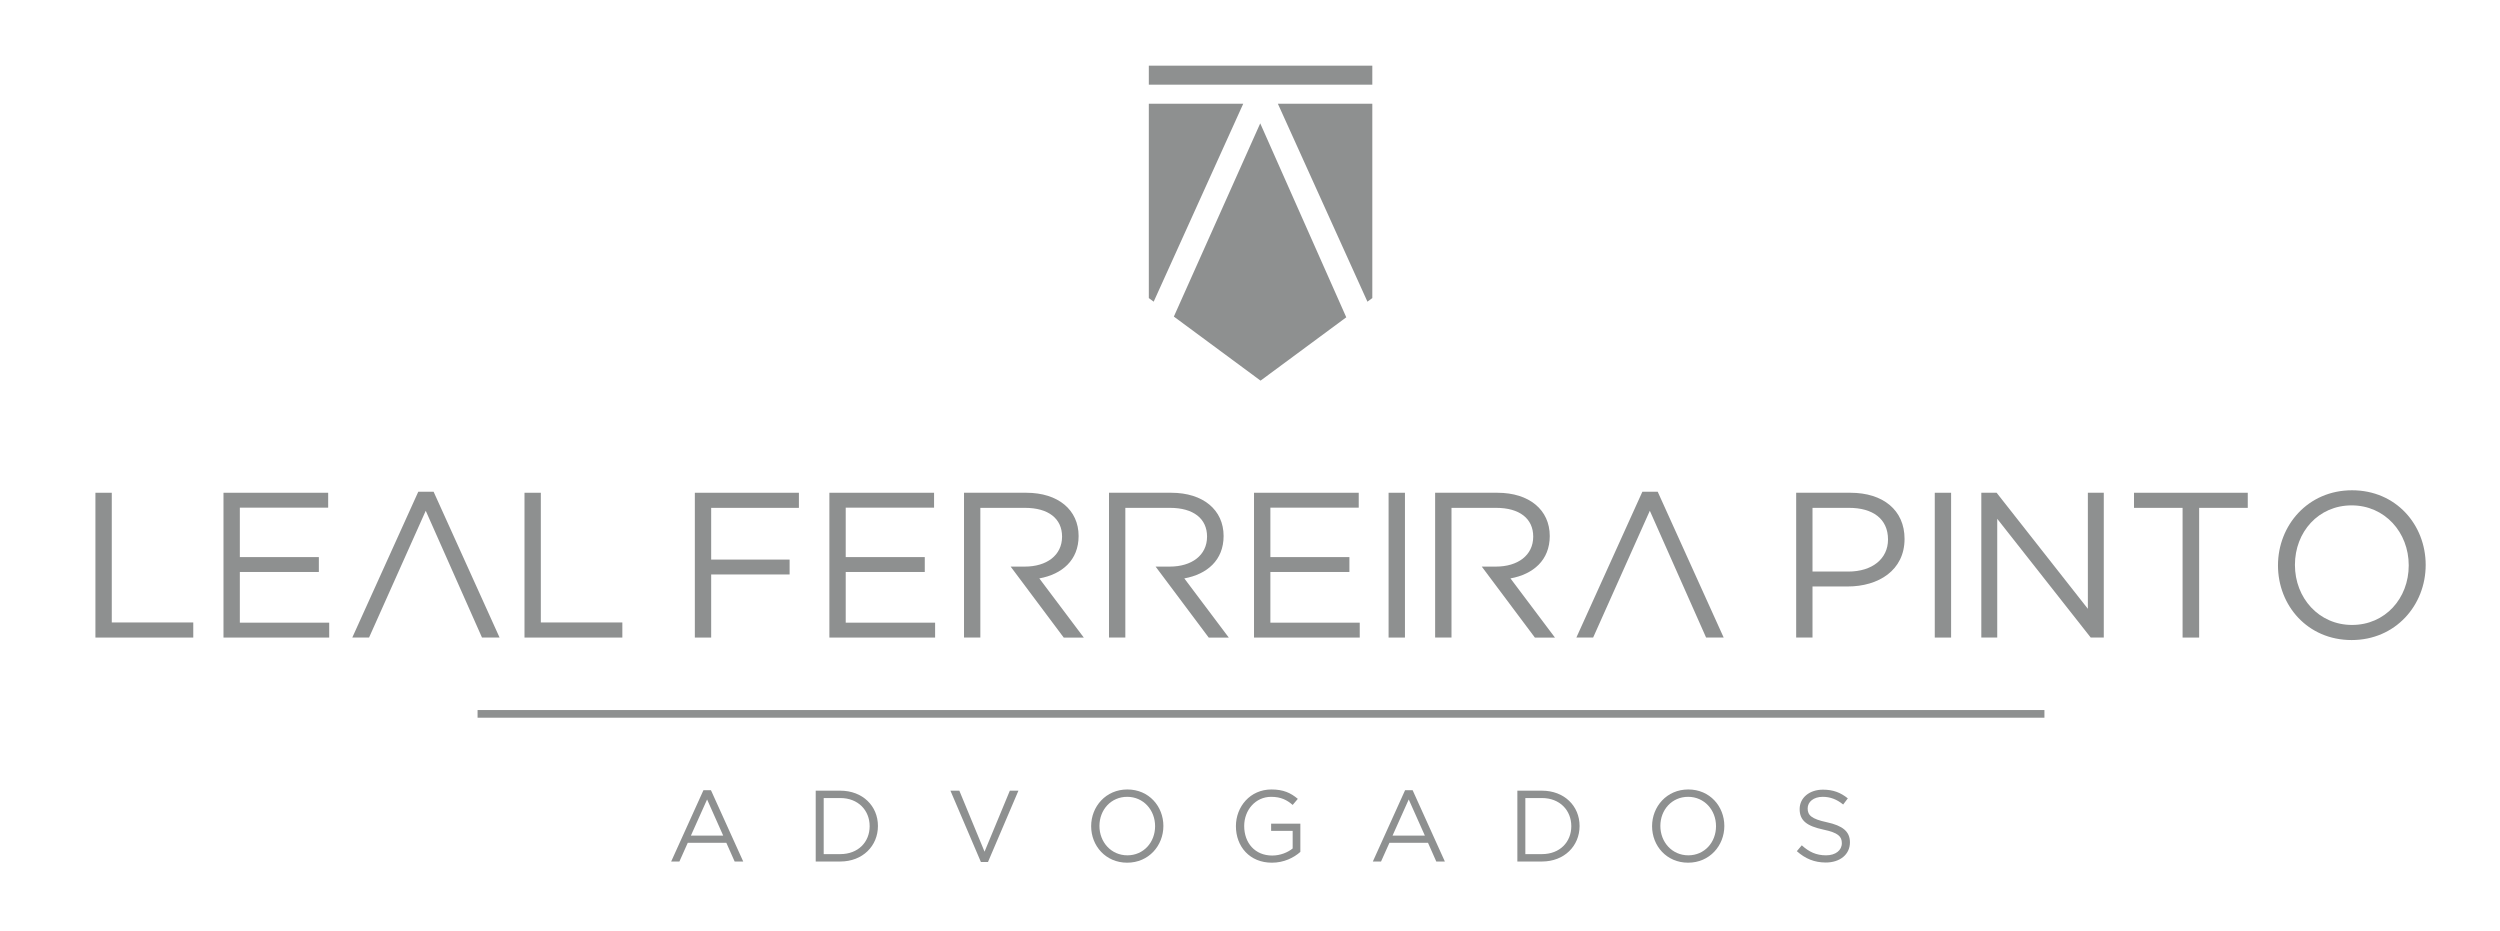 <?xml version="1.0" encoding="utf-8"?>
<!DOCTYPE svg PUBLIC "-//W3C//DTD SVG 1.1//EN" "http://www.w3.org/Graphics/SVG/1.1/DTD/svg11.dtd">
<svg version="1.1" id="Layer_1" xmlns="http://www.w3.org/2000/svg" xmlns:xlink="http://www.w3.org/1999/xlink" x="0px" y="0px"
	 width="1445.928px" height="538.473px" viewBox="0 0 1445.928 538.473" enable-background="new 0 0 1445.928 538.473"
	 xml:space="preserve">
<g>
	<rect x="276.21" y="410.669" fill="#8E9090" width="906.228" height="4.432"/>
	<g>
		<path fill="#8E9090" d="M411.185,457.012h-4.329l-18.671,41.261h4.757l4.844-10.832h22.299l4.809,10.832h4.963L411.185,457.012z
			 M399.6,483.282l9.36-20.896l9.31,20.896H399.6z"/>
		<path fill="#8E9090" d="M486.005,457.303h-14.222v40.97h14.222c12.887,0,21.769-8.968,21.769-20.554
			C507.773,466.134,498.892,457.303,486.005,457.303z M486.005,493.994h-9.601v-32.431h9.601c10.371,0,16.977,7.154,16.977,16.275
			C502.981,486.979,496.376,493.994,486.005,493.994z"/>
		<polygon fill="#8E9090" points="584.065,457.303 589.028,457.303 571.419,498.563 567.328,498.563 549.701,457.303
			554.852,457.303 569.434,492.591 		"/>
		<path fill="#8E9090" d="M652.039,456.602c-12.457,0-20.946,9.892-20.946,21.237c0,11.364,8.368,21.118,20.845,21.118
			c12.459,0,20.93-9.875,20.93-21.238C672.867,466.373,664.498,456.602,652.039,456.602z M652.039,494.696
			c-9.359,0-16.154-7.616-16.154-16.978c0-9.36,6.674-16.856,16.053-16.856c9.36,0,16.138,7.616,16.138,16.977
			S661.401,494.696,652.039,494.696z"/>
		<path fill="#8E9090" d="M735.64,498.957c-12.87,0-20.827-9.361-20.827-21.118c0-11.294,8.248-21.237,20.536-21.237
			c6.913,0,11.175,1.985,15.265,5.441l-2.977,3.509c-3.167-2.738-6.657-4.689-12.459-4.689c-9.071,0-15.574,7.684-15.574,16.856
			c0,9.841,6.265,17.098,16.207,17.098c4.689,0,9.02-1.815,11.826-4.091v-10.183h-12.459v-4.159h16.908v16.327
			C748.286,496.099,742.553,498.957,735.64,498.957z"/>
		<path fill="#8E9090" d="M817.014,457.012h-4.346l-18.654,41.261h4.74l4.86-10.832h22.299l4.792,10.832h4.963L817.014,457.012z
			 M805.411,483.282l9.36-20.896l9.327,20.896H805.411z"/>
		<path fill="#8E9090" d="M891.834,457.303h-14.238v40.97h14.238c12.869,0,21.751-8.968,21.751-20.554
			C913.585,466.134,904.703,457.303,891.834,457.303z M891.834,493.994h-9.617v-32.431h9.617c10.354,0,16.96,7.154,16.96,16.275
			C908.794,486.979,902.188,493.994,891.834,493.994z"/>
		<path fill="#8E9090" d="M976.46,456.602c-12.458,0-20.946,9.892-20.946,21.237c0,11.364,8.368,21.118,20.845,21.118
			c12.458,0,20.946-9.875,20.946-21.238C997.305,466.373,988.919,456.602,976.46,456.602z M976.46,494.696
			c-9.36,0-16.155-7.616-16.155-16.978c0-9.36,6.675-16.856,16.054-16.856c9.36,0,16.138,7.616,16.138,16.977
			S985.839,494.696,976.46,494.696z"/>
		<path fill="#8E9090" d="M1056.603,475.563c9.122,1.984,13.349,5.322,13.349,11.636c0,7.086-5.853,11.655-13.981,11.655
			c-6.503,0-11.825-2.174-16.737-6.554l2.857-3.389c4.279,3.851,8.369,5.784,14.052,5.784c5.492,0,9.12-2.876,9.12-7.017
			c0-3.868-2.053-6.041-10.645-7.855c-9.43-2.036-13.759-5.083-13.759-11.877c0-6.554,5.682-11.227,13.468-11.227
			c5.973,0,10.234,1.694,14.394,5.031l-2.688,3.56c-3.8-3.097-7.615-4.449-11.825-4.449c-5.322,0-8.711,2.943-8.711,6.675
			C1045.496,471.456,1047.584,473.63,1056.603,475.563z"/>
	</g>
	<g>
		<polygon fill="#8E9090" points="55.189,284.995 64.646,284.995 64.646,360.013 111.784,360.013 111.784,368.749 55.189,368.749
			"/>
		<polygon fill="#8E9090" points="189.805,293.612 138.713,293.612 138.713,322.209 184.414,322.209 184.414,330.817
			138.713,330.817 138.713,360.133 190.403,360.133 190.403,368.749 129.257,368.749 129.257,284.995 189.805,284.995 		"/>
		<polygon fill="#8E9090" points="246.236,295.409 213.447,368.749 203.752,368.749 241.924,284.396 250.78,284.396
			288.942,368.749 278.778,368.749 		"/>
		<polygon fill="#8E9090" points="303.353,284.995 312.799,284.995 312.799,360.013 359.947,360.013 359.947,368.749
			303.353,368.749 		"/>
		<polygon fill="#8E9090" points="462.062,293.731 411.321,293.731 411.321,323.646 456.689,323.646 456.689,332.254
			411.321,332.254 411.321,368.749 401.875,368.749 401.875,284.995 462.062,284.995 		"/>
		<polygon fill="#8E9090" points="540.238,293.612 489.137,293.612 489.137,322.209 534.863,322.209 534.863,330.817
			489.137,330.817 489.137,360.133 540.837,360.133 540.837,368.749 479.689,368.749 479.689,284.995 540.238,284.995 		"/>
		<path fill="#8E9090" d="M584.527,327.702h8.215c12.561,0,21.528-6.46,21.528-17.345c0-10.414-7.889-16.626-21.426-16.626h-25.842
			v75.018h-9.446v-83.754h36.024c18.413,0,30.256,9.926,30.256,25.012c0,13.999-9.566,22.128-22.727,24.524l25.722,34.218h-11.604
			L584.527,327.702z"/>
		<polygon fill="#8E9090" points="785.851,293.612 734.75,293.612 734.75,322.209 780.46,322.209 780.46,330.817 734.75,330.817
			734.75,360.133 786.433,360.133 786.433,368.749 725.285,368.749 725.285,284.995 785.851,284.995 		"/>
		<rect x="803.118" y="284.995" fill="#8E9090" width="9.464" height="83.754"/>
		<path fill="#8E9090" d="M1070.209,284.995h-31.353v83.754h9.446v-29.547h20.331c17.85,0,32.909-9.336,32.909-27.519
			C1101.543,295.049,1089.102,284.995,1070.209,284.995z M1068.993,330.577h-20.69v-36.846h21.17
			c13.52,0,22.504,6.212,22.504,18.305C1091.977,323.167,1082.889,330.577,1068.993,330.577z"/>
		<rect x="1119.016" y="284.995" fill="#8E9090" width="9.446" height="83.754"/>
		<polygon fill="#8E9090" points="1207.561,284.995 1216.768,284.995 1216.768,368.749 1209.221,368.749 1155.143,300.064
			1155.143,368.749 1145.936,368.749 1145.936,284.995 1154.783,284.995 1207.561,352.123 		"/>
		<polygon fill="#8E9090" points="1271.925,368.749 1262.342,368.749 1262.342,293.731 1234.241,293.731 1234.241,284.995
			1300.043,284.995 1300.043,293.731 1271.925,293.731 		"/>
		<path fill="#8E9090" d="M1360.35,283.559c-25.482,0-42.834,20.22-42.834,43.435c0,23.213,17.113,43.193,42.596,43.193
			c25.481,0,42.834-20.219,42.834-43.435C1402.945,303.538,1385.832,283.559,1360.35,283.559z M1360.35,361.45
			c-19.132,0-33.029-15.557-33.029-34.698c0-19.141,13.64-34.457,32.791-34.457c19.149,0,33.028,15.556,33.028,34.698
			C1393.14,346.134,1379.5,361.45,1360.35,361.45z"/>
		<path fill="#8E9090" d="M668.366,327.702h8.215c12.578,0,21.546-6.46,21.546-17.345c0-10.414-7.89-16.626-21.427-16.626h-25.841
			v75.018h-9.446v-83.754h36.007c18.431,0,30.273,9.926,30.273,25.012c0,13.999-9.566,22.128-22.727,24.524l25.722,34.218h-11.604
			L668.366,327.702z"/>
		<path fill="#8E9090" d="M857.008,327.702h8.215c12.562,0,21.546-6.46,21.546-17.345c0-10.414-7.906-16.626-21.426-16.626h-25.842
			v75.018h-9.464v-83.754h36.024c18.431,0,30.273,9.926,30.273,25.012c0,13.999-9.566,22.128-22.727,24.524l25.722,34.218h-11.604
			L857.008,327.702z"/>
		<polygon fill="#8E9090" points="954.213,295.409 921.423,368.749 911.72,368.749 949.9,284.396 958.765,284.396 996.928,368.749
			986.763,368.749 		"/>
	</g>
	<g>
		<polygon fill="#8E9090" points="719.057,59.987 664.447,59.987 664.447,172.396 667.254,174.484 		"/>
		<polygon fill="#8E9090" points="790.882,174.484 793.706,172.396 793.706,59.987 739.079,59.987 		"/>
		<polygon fill="#8E9090" points="728.88,71.343 678.925,183.102 729.067,220.152 778.646,183.521 		"/>
		<rect x="664.447" y="37.98" fill="#8E9090" width="129.259" height="10.994"/>
	</g>
</g>
</svg>
